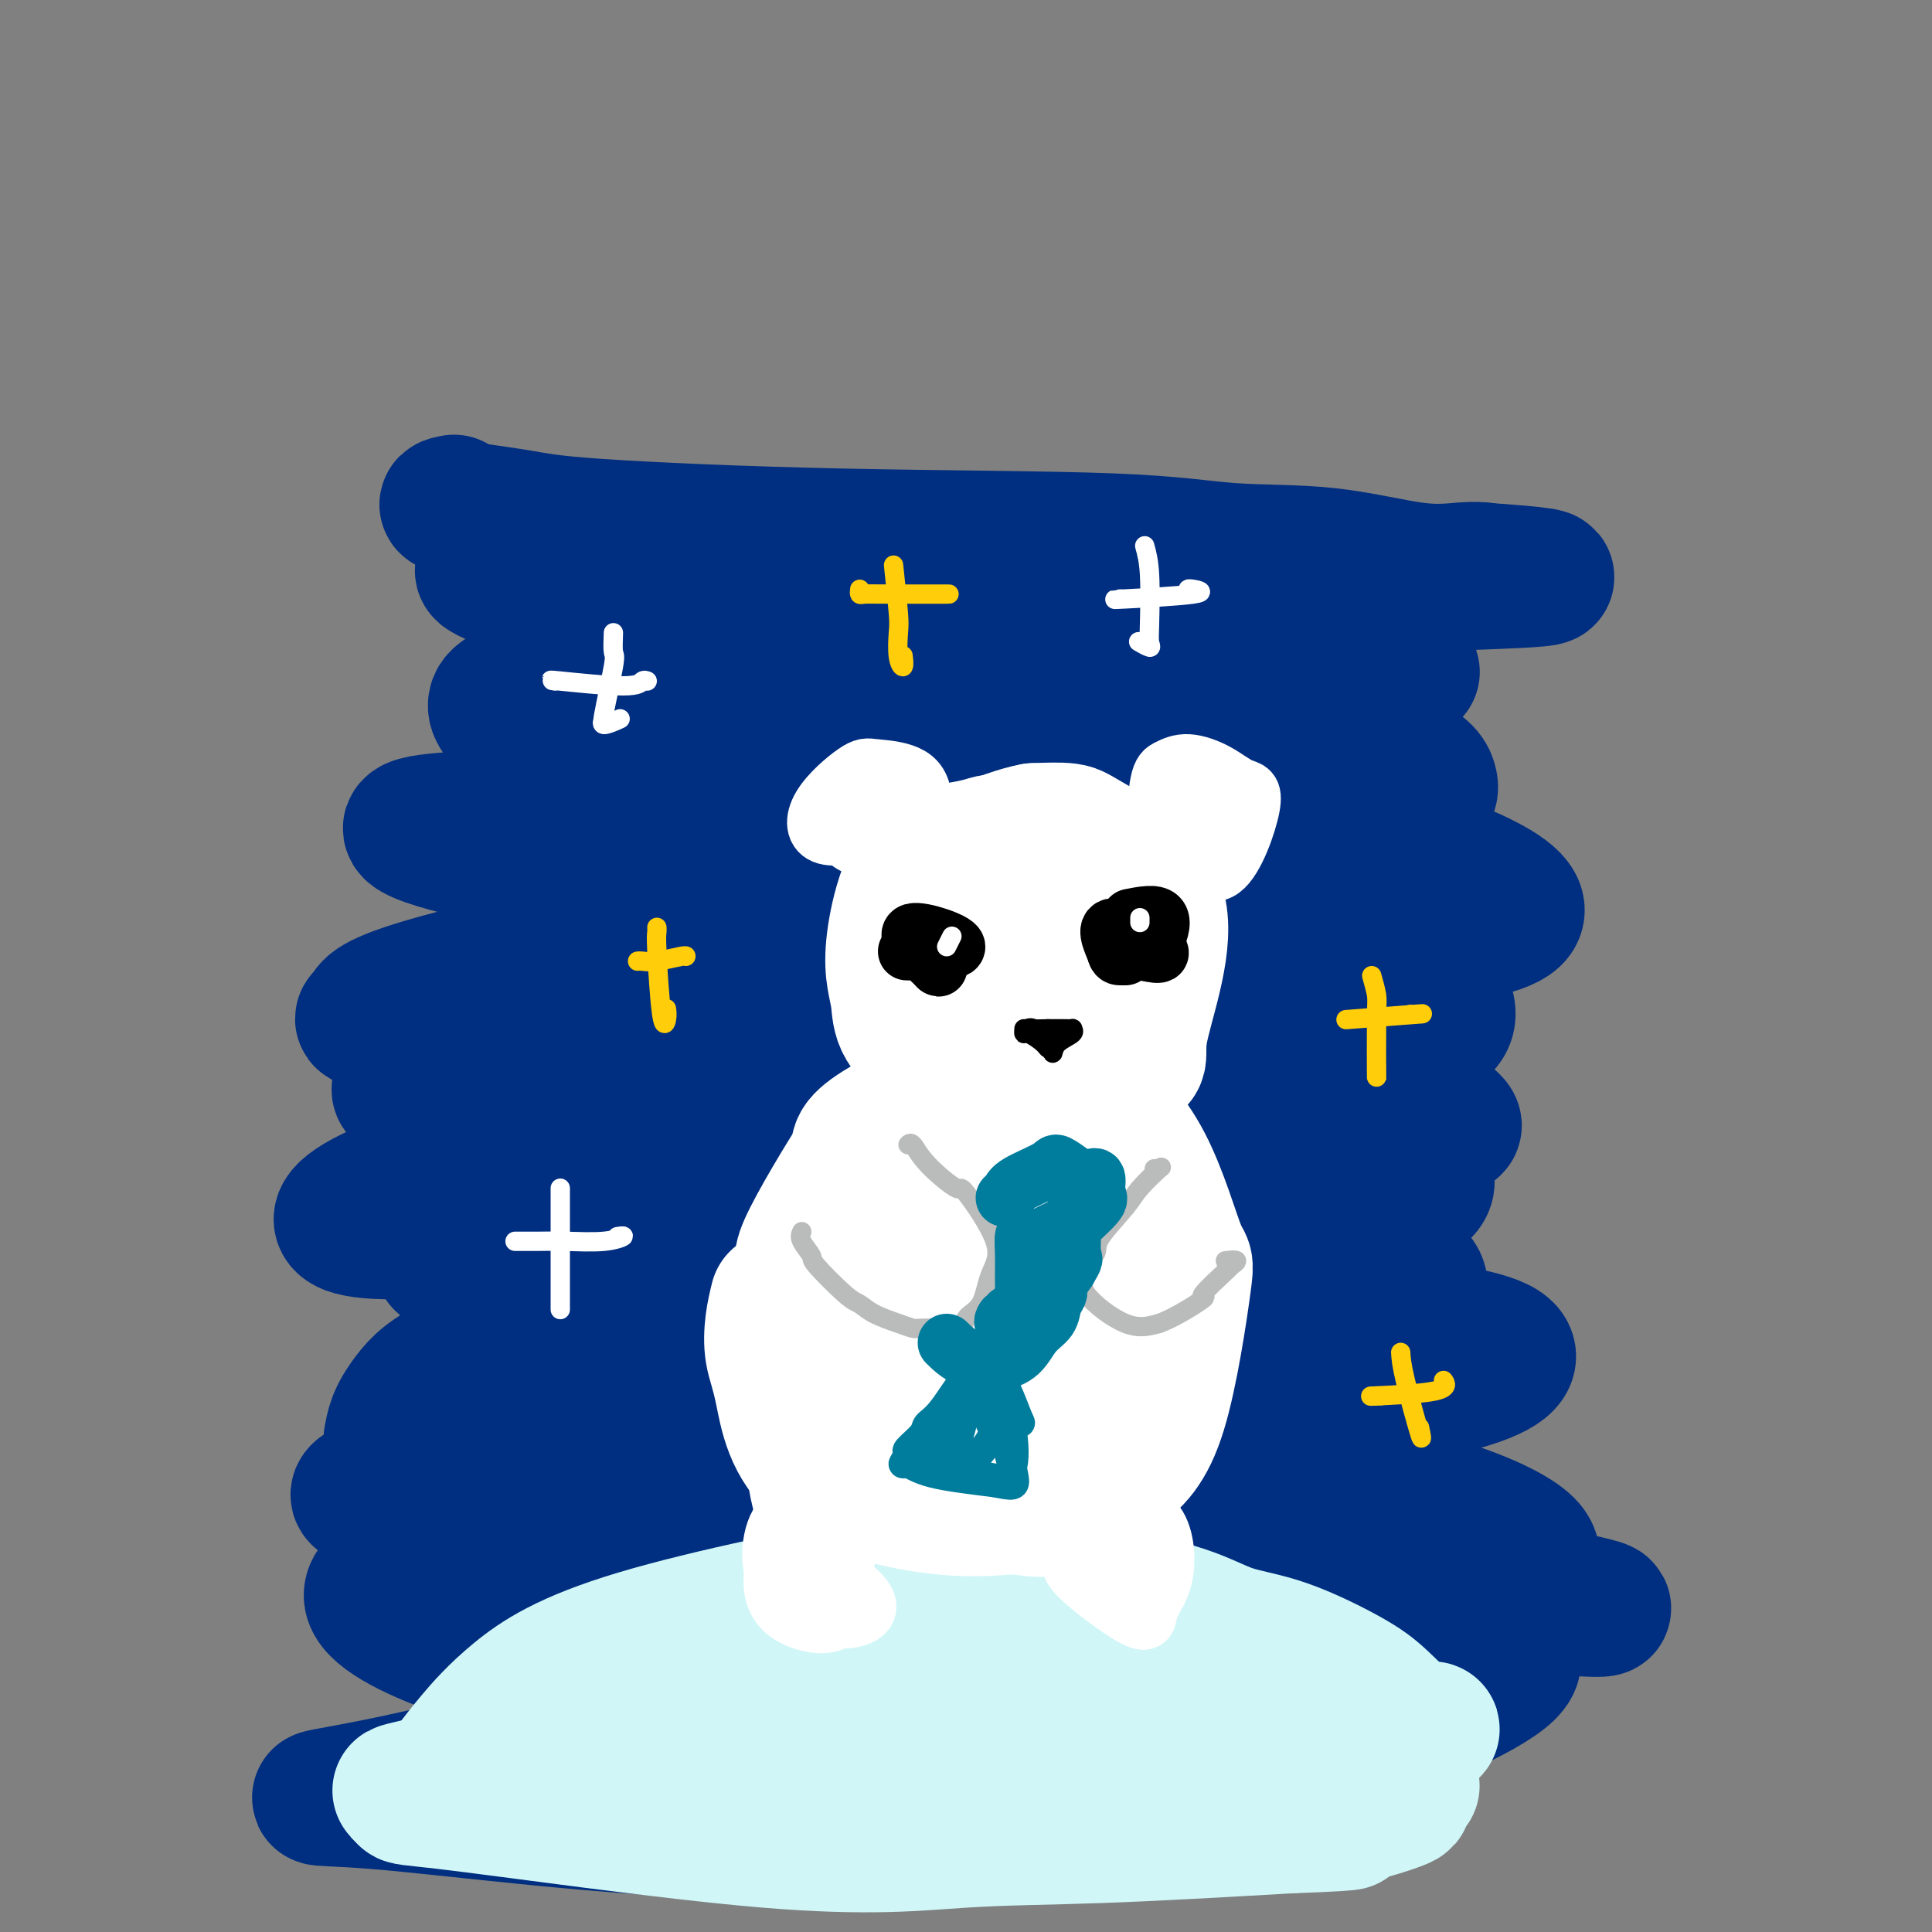 <svg viewBox='0 0 400 400' version='1.1' xmlns='http://www.w3.org/2000/svg' xmlns:xlink='http://www.w3.org/1999/xlink'><rect x="0" y="0" width="400" height="400" fill="#808080" stroke="none"/><g fill='none' stroke='rgb(0,46,128)' stroke-width='28' stroke-linecap='round' stroke-linejoin='round'><path d='M94,104c-1.253,0.242 -2.506,0.483 0,1c2.506,0.517 8.771,1.309 13,2c4.229,0.691 6.421,1.282 17,2c10.579,0.718 29.544,1.563 50,2c20.456,0.437 42.403,0.467 56,1c13.597,0.533 18.842,1.568 25,2c6.158,0.432 13.227,0.259 20,1c6.773,0.741 13.248,2.394 18,3c4.752,0.606 7.779,0.163 10,0c2.221,-0.163 3.634,-0.047 4,0c0.366,0.047 -0.317,0.023 -1,0'/><path d='M306,118c28.542,1.895 8.897,2.132 -13,3c-21.897,0.868 -46.046,2.367 -62,3c-15.954,0.633 -23.714,0.400 -32,-1c-8.286,-1.400 -17.099,-3.968 -32,-6c-14.901,-2.032 -35.890,-3.529 -47,-3c-11.110,0.529 -12.341,3.086 -14,4c-1.659,0.914 -3.746,0.187 -5,0c-1.254,-0.187 -1.676,0.166 0,1c1.676,0.834 5.451,2.148 6,3c0.549,0.852 -2.129,1.244 22,2c24.129,0.756 75.064,1.878 126,3'/><path d='M255,127c23.496,1.325 19.237,3.139 20,5c0.763,1.861 6.549,3.770 10,5c3.451,1.230 4.567,1.780 6,2c1.433,0.220 3.182,0.109 -3,0c-6.182,-0.109 -20.294,-0.215 -27,0c-6.706,0.215 -6.007,0.751 -30,1c-23.993,0.249 -72.679,0.211 -95,0c-22.321,-0.211 -18.279,-0.595 -20,0c-1.721,0.595 -9.206,2.170 -12,4c-2.794,1.830 -0.897,3.915 1,6'/><path d='M105,150c1.657,1.442 5.299,2.045 8,3c2.701,0.955 4.462,2.260 28,1c23.538,-1.260 68.854,-5.085 98,-5c29.146,0.085 42.121,4.079 49,7c6.879,2.921 7.660,4.770 8,6c0.340,1.230 0.237,1.841 -1,3c-1.237,1.159 -3.610,2.867 -9,2c-5.390,-0.867 -13.797,-4.310 -46,-5c-32.203,-0.690 -88.201,1.374 -115,3c-26.799,1.626 -24.400,2.813 -22,4'/><path d='M103,169c-9.753,0.839 -23.135,0.936 -16,4c7.135,3.064 34.788,9.093 64,9c29.212,-0.093 59.982,-6.310 79,-10c19.018,-3.690 26.283,-4.855 43,-1c16.717,3.855 42.885,12.730 41,18c-1.885,5.270 -31.824,6.934 -63,7c-31.176,0.066 -63.588,-1.467 -96,-3'/><path d='M155,193c-29.360,1.685 -54.762,7.396 -67,11c-12.238,3.604 -11.314,5.100 -12,6c-0.686,0.900 -2.984,1.202 4,2c6.984,0.798 23.248,2.091 49,-1c25.752,-3.091 60.991,-10.567 83,-14c22.009,-3.433 30.786,-2.822 42,-2c11.214,0.822 24.863,1.854 33,4c8.137,2.146 10.760,5.407 12,8c1.240,2.593 1.095,4.520 -1,6c-2.095,1.480 -6.141,2.514 -15,3c-8.859,0.486 -22.531,0.425 -40,-1c-17.469,-1.425 -38.734,-4.212 -60,-7'/><path d='M183,208c-26.621,-0.619 -43.173,1.834 -54,4c-10.827,2.166 -15.928,4.047 -27,7c-11.072,2.953 -28.114,6.980 -14,8c14.114,1.020 59.385,-0.965 90,-4c30.615,-3.035 46.574,-7.120 62,-9c15.426,-1.880 30.320,-1.555 40,2c9.680,3.555 14.144,10.342 18,14c3.856,3.658 7.102,4.188 -10,3c-17.102,-1.188 -54.551,-4.094 -92,-7'/><path d='M196,226c-32.899,0.718 -69.146,6.015 -95,13c-25.854,6.985 -41.316,15.660 -21,16c20.316,0.340 76.408,-7.656 105,-12c28.592,-4.344 29.682,-5.037 40,-7c10.318,-1.963 29.864,-5.194 46,-3c16.136,2.194 28.861,9.815 23,14c-5.861,4.185 -30.309,4.934 -53,4c-22.691,-0.934 -43.626,-3.553 -62,-4c-18.374,-0.447 -34.187,1.276 -50,3'/><path d='M129,250c-14.924,2.365 -27.233,6.777 -33,9c-5.767,2.223 -4.992,2.255 -3,3c1.992,0.745 5.203,2.202 6,4c0.797,1.798 -0.818,3.936 27,2c27.818,-1.936 85.069,-7.948 120,-9c34.931,-1.052 47.543,2.856 48,7c0.457,4.144 -11.239,8.525 -18,10c-6.761,1.475 -8.585,0.045 -37,-1c-28.415,-1.045 -83.419,-1.704 -114,1c-30.581,2.704 -36.737,8.773 -40,13c-3.263,4.227 -3.631,6.614 -4,9'/><path d='M81,298c8.992,0.267 33.474,-3.565 57,-9c23.526,-5.435 46.098,-12.473 80,-15c33.902,-2.527 79.134,-0.544 91,4c11.866,4.544 -9.634,11.647 -41,13c-31.366,1.353 -72.599,-3.045 -94,-5c-21.401,-1.955 -22.969,-1.469 -38,3c-15.031,4.469 -43.524,12.919 -55,17c-11.476,4.081 -5.936,3.791 -2,6c3.936,2.209 6.267,6.917 26,8c19.733,1.083 56.866,-1.458 94,-4'/><path d='M199,316c27.668,-3.332 49.840,-9.661 71,-9c21.160,0.661 41.310,8.311 46,13c4.690,4.689 -6.078,6.416 1,9c7.078,2.584 32.003,6.026 -4,3c-36.003,-3.026 -132.933,-12.518 -174,-16c-41.067,-3.482 -26.269,-0.952 -32,2c-5.731,2.952 -31.990,6.327 -30,13c1.990,6.673 32.228,16.643 57,19c24.772,2.357 44.078,-2.898 66,-8c21.922,-5.102 46.461,-10.051 71,-15'/><path d='M271,327c17.707,-1.761 26.474,1.335 29,6c2.526,4.665 -1.191,10.899 -20,14c-18.809,3.101 -52.712,3.068 -71,2c-18.288,-1.068 -20.961,-3.173 -43,1c-22.039,4.173 -63.446,14.624 -84,19c-20.554,4.376 -20.257,2.677 -4,4c16.257,1.323 48.475,5.667 73,6c24.525,0.333 41.357,-3.344 60,-6c18.643,-2.656 39.096,-4.292 58,-9c18.904,-4.708 36.258,-12.488 42,-17c5.742,-4.512 -0.129,-5.756 -6,-7'/><path d='M305,340c-7.398,-4.195 -22.893,-11.181 -49,-19c-26.107,-7.819 -62.827,-16.470 -87,-21c-24.173,-4.530 -35.800,-4.940 -43,-5c-7.200,-0.060 -9.972,0.231 -2,0c7.972,-0.231 26.689,-0.984 42,-1c15.311,-0.016 27.217,0.705 39,0c11.783,-0.705 23.442,-2.835 28,-4c4.558,-1.165 2.014,-1.365 -5,-1c-7.014,0.365 -18.499,1.294 -30,3c-11.501,1.706 -23.020,4.190 -37,12c-13.980,7.810 -30.423,20.946 -32,26c-1.577,5.054 11.711,2.027 25,-1'/><path d='M154,329c11.836,-3.017 28.924,-10.059 38,-14c9.076,-3.941 10.138,-4.779 9,-5c-1.138,-0.221 -4.478,0.176 -10,0c-5.522,-0.176 -13.226,-0.925 -22,0c-8.774,0.925 -18.618,3.522 -19,6c-0.382,2.478 8.699,4.836 16,8c7.301,3.164 12.824,7.135 23,10c10.176,2.865 25.006,4.624 34,5c8.994,0.376 12.152,-0.629 12,-1c-0.152,-0.371 -3.615,-0.106 -5,0c-1.385,0.106 -0.693,0.053 0,0'/></g>
<g fill='none' stroke='rgb(208,246,247)' stroke-width='28' stroke-linecap='round' stroke-linejoin='round'><path d='M94,365c1.051,-1.369 2.102,-2.739 4,-5c1.898,-2.261 4.644,-5.414 9,-9c4.356,-3.586 10.322,-7.604 25,-12c14.678,-4.396 38.067,-9.168 50,-11c11.933,-1.832 12.411,-0.723 18,0c5.589,0.723 16.290,1.060 25,2c8.710,0.940 15.429,2.482 20,4c4.571,1.518 6.993,3.012 10,4c3.007,0.988 6.600,1.471 11,3c4.400,1.529 9.608,4.104 13,6c3.392,1.896 4.969,3.113 7,5c2.031,1.887 4.515,4.443 7,7'/><path d='M293,359c1.013,1.953 -3.455,0.834 -1,0c2.455,-0.834 11.832,-1.385 -7,-1c-18.832,0.385 -65.875,1.705 -89,2c-23.125,0.295 -22.332,-0.436 -35,0c-12.668,0.436 -38.795,2.041 -50,3c-11.205,0.959 -7.487,1.274 -8,2c-0.513,0.726 -5.256,1.863 -10,3'/><path d='M93,368c-4.122,1.080 -5.425,1.280 -4,1c1.425,-0.280 5.580,-1.040 1,0c-4.580,1.040 -17.893,3.881 10,-1c27.893,-4.881 96.992,-17.484 128,-22c31.008,-4.516 23.925,-0.947 3,0c-20.925,0.947 -55.693,-0.730 -72,-1c-16.307,-0.270 -14.154,0.865 -12,2'/><path d='M147,347c-23.651,4.737 -40.778,16.080 -52,21c-11.222,4.920 -16.537,3.418 -3,5c13.537,1.582 45.928,6.249 67,8c21.072,1.751 30.827,0.587 40,0c9.173,-0.587 17.764,-0.596 29,-1c11.236,-0.404 25.118,-1.202 39,-2'/><path d='M267,378c18.668,-0.677 11.339,-0.868 9,-1c-2.339,-0.132 0.312,-0.204 4,-1c3.688,-0.796 8.411,-2.317 10,-3c1.589,-0.683 0.043,-0.530 0,-1c-0.043,-0.470 1.416,-1.563 2,-2c0.584,-0.437 0.292,-0.219 0,0'/></g>
<g fill='none' stroke='rgb(255,255,255)' stroke-width='28' stroke-linecap='round' stroke-linejoin='round'><path d='M161,269c-0.380,1.564 -0.761,3.128 -1,5c-0.239,1.872 -0.337,4.052 0,6c0.337,1.948 1.108,3.666 2,8c0.892,4.334 1.905,11.286 8,16c6.095,4.714 17.273,7.191 25,8c7.727,0.809 12.003,-0.052 15,0c2.997,0.052 4.713,1.015 8,0c3.287,-1.015 8.143,-4.007 13,-7'/><path d='M231,305c3.750,-2.499 6.624,-5.247 9,-13c2.376,-7.753 4.254,-20.511 5,-26c0.746,-5.489 0.362,-3.709 -1,-7c-1.362,-3.291 -3.700,-11.655 -7,-18c-3.300,-6.345 -7.561,-10.673 -12,-13c-4.439,-2.327 -9.056,-2.655 -11,-4c-1.944,-1.345 -1.216,-3.708 -7,-2c-5.784,1.708 -18.081,7.488 -24,11c-5.919,3.512 -5.459,4.756 -5,6'/><path d='M178,239c-3.294,5.029 -9.030,14.600 -11,19c-1.970,4.400 -0.176,3.629 0,7c0.176,3.371 -1.266,10.884 2,17c3.266,6.116 11.242,10.834 15,14c3.758,3.166 3.300,4.780 8,4c4.700,-0.780 14.558,-3.955 20,-6c5.442,-2.045 6.469,-2.961 7,-13c0.531,-10.039 0.566,-29.203 -2,-37c-2.566,-7.797 -7.733,-4.228 -12,-2c-4.267,2.228 -7.633,3.114 -11,4'/><path d='M194,246c-4.156,3.307 -9.046,9.576 -12,13c-2.954,3.424 -3.971,4.005 -1,10c2.971,5.995 9.930,17.403 17,22c7.070,4.597 14.253,2.381 17,-5c2.747,-7.381 1.059,-19.928 -2,-27c-3.059,-7.072 -7.490,-8.669 -11,-11c-3.510,-2.331 -6.099,-5.397 -7,-7c-0.901,-1.603 -0.115,-1.744 0,-2c0.115,-0.256 -0.443,-0.628 -1,-1'/><path d='M194,238c-2.924,-3.107 -0.734,-0.373 0,1c0.734,1.373 0.011,1.386 0,2c-0.011,0.614 0.690,1.827 1,10c0.310,8.173 0.227,23.304 1,30c0.773,6.696 2.400,4.957 3,3c0.600,-1.957 0.171,-4.130 0,-5c-0.171,-0.870 -0.086,-0.435 0,0'/><path d='M188,208c-1.078,0.565 -2.156,1.131 -1,3c1.156,1.869 4.547,5.042 10,7c5.453,1.958 12.967,2.701 18,0c5.033,-2.701 7.586,-8.844 9,-12c1.414,-3.156 1.690,-3.323 2,-5c0.310,-1.677 0.655,-4.864 0,-8c-0.655,-3.136 -2.308,-6.222 -3,-8c-0.692,-1.778 -0.423,-2.250 -3,-4c-2.577,-1.750 -8.002,-4.779 -11,-6c-2.998,-1.221 -3.571,-0.635 -6,0c-2.429,0.635 -6.715,1.317 -11,2'/><path d='M192,177c-4.277,4.095 -6.471,13.331 -7,19c-0.529,5.669 0.607,7.771 1,11c0.393,3.229 0.043,7.584 9,10c8.957,2.416 27.221,2.892 35,3c7.779,0.108 5.073,-0.153 6,-6c0.927,-5.847 5.485,-17.278 4,-25c-1.485,-7.722 -9.015,-11.733 -13,-14c-3.985,-2.267 -4.424,-2.791 -6,-3c-1.576,-0.209 -4.288,-0.105 -7,0'/><path d='M214,172c-6.406,1.207 -15.922,5.724 -20,10c-4.078,4.276 -2.716,8.312 -3,11c-0.284,2.688 -2.212,4.028 1,7c3.212,2.972 11.563,7.574 15,9c3.437,1.426 1.961,-0.325 2,-3c0.039,-2.675 1.593,-6.275 2,-8c0.407,-1.725 -0.334,-1.576 -1,-2c-0.666,-0.424 -1.256,-1.422 -2,-1c-0.744,0.422 -1.641,2.263 -2,3c-0.359,0.737 -0.179,0.368 0,0'/></g>
<g fill='none' stroke='rgb(255,255,255)' stroke-width='12' stroke-linecap='round' stroke-linejoin='round'><path d='M180,168c-1.020,1.778 -2.039,3.556 0,4c2.039,0.444 7.138,-0.447 9,-2c1.862,-1.553 0.488,-3.769 0,-5c-0.488,-1.231 -0.089,-1.476 -2,-2c-1.911,-0.524 -6.131,-1.326 -8,-1c-1.869,0.326 -1.388,1.780 -2,4c-0.612,2.220 -2.318,5.206 -2,7c0.318,1.794 2.659,2.397 5,3'/><path d='M180,176c2.362,0.767 5.767,1.185 8,-1c2.233,-2.185 3.295,-6.972 3,-10c-0.295,-3.028 -1.947,-4.298 -4,-5c-2.053,-0.702 -4.506,-0.837 -6,-1c-1.494,-0.163 -2.027,-0.356 -4,1c-1.973,1.356 -5.384,4.260 -7,7c-1.616,2.740 -1.435,5.315 1,6c2.435,0.685 7.124,-0.518 9,-1c1.876,-0.482 0.938,-0.241 0,0'/><path d='M244,175c0.471,-0.037 0.942,-0.074 1,0c0.058,0.074 -0.296,0.259 1,2c1.296,1.741 4.241,5.036 7,3c2.759,-2.036 5.332,-9.404 6,-13c0.668,-3.596 -0.570,-3.419 -2,-4c-1.430,-0.581 -3.052,-1.919 -5,-3c-1.948,-1.081 -4.221,-1.904 -6,-2c-1.779,-0.096 -3.062,0.535 -4,1c-0.938,0.465 -1.530,0.764 -2,3c-0.470,2.236 -0.819,6.410 0,9c0.819,2.590 2.805,3.597 5,4c2.195,0.403 4.597,0.201 7,0'/><path d='M252,175c2.110,-1.143 1.386,-6.000 1,-8c-0.386,-2.000 -0.433,-1.144 -2,-2c-1.567,-0.856 -4.653,-3.423 -5,-2c-0.347,1.423 2.044,6.835 3,9c0.956,2.165 0.478,1.082 0,0'/><path d='M162,307c-0.491,-0.394 -0.982,-0.788 -1,0c-0.018,0.788 0.439,2.759 1,5c0.561,2.241 1.228,4.751 1,7c-0.228,2.249 -1.351,4.235 -2,5c-0.649,0.765 -0.823,0.308 -1,2c-0.177,1.692 -0.355,5.532 3,8c3.355,2.468 10.244,3.562 11,0c0.756,-3.562 -4.622,-11.781 -10,-20'/><path d='M164,314c-2.919,-1.225 -5.217,5.711 -4,11c1.217,5.289 5.951,8.931 11,10c5.049,1.069 10.415,-0.435 8,-4c-2.415,-3.565 -12.612,-9.191 -14,-11c-1.388,-1.809 6.032,0.197 9,1c2.968,0.803 1.484,0.401 0,0'/><path d='M228,313c-1.134,0.242 -2.268,0.485 -3,2c-0.732,1.515 -1.060,4.303 -2,6c-0.940,1.697 -2.490,2.304 0,5c2.490,2.696 9.020,7.482 12,9c2.980,1.518 2.411,-0.232 3,-2c0.589,-1.768 2.337,-3.554 3,-7c0.663,-3.446 0.239,-8.553 -2,-11c-2.239,-2.447 -6.295,-2.236 -8,-2c-1.705,0.236 -1.059,0.496 -1,3c0.059,2.504 -0.471,7.252 -1,12'/><path d='M229,328c1.095,2.841 4.833,2.444 6,1c1.167,-1.444 -0.237,-3.934 -1,-5c-0.763,-1.066 -0.885,-0.708 -2,-1c-1.115,-0.292 -3.223,-1.232 -4,0c-0.777,1.232 -0.222,4.638 0,6c0.222,1.362 0.111,0.681 0,0'/></g>
<g fill='none' stroke='rgb(186,187,187)' stroke-width='4' stroke-linecap='round' stroke-linejoin='round'><path d='M166,255c-0.239,0.521 -0.479,1.042 0,2c0.479,0.958 1.676,2.354 2,3c0.324,0.646 -0.227,0.544 1,2c1.227,1.456 4.230,4.471 6,6c1.770,1.529 2.305,1.573 3,2c0.695,0.427 1.548,1.239 3,2c1.452,0.761 3.503,1.472 5,2c1.497,0.528 2.442,0.873 3,1c0.558,0.127 0.731,0.036 2,0c1.269,-0.036 3.635,-0.018 6,0'/><path d='M197,275c2.994,0.114 2.479,-1.100 3,-2c0.521,-0.900 2.078,-1.487 3,-3c0.922,-1.513 1.208,-3.951 2,-6c0.792,-2.049 2.090,-3.709 1,-7c-1.090,-3.291 -4.569,-8.213 -6,-10c-1.431,-1.787 -0.814,-0.440 -2,-1c-1.186,-0.560 -4.173,-3.026 -6,-5c-1.827,-1.974 -2.492,-3.454 -3,-4c-0.508,-0.546 -0.859,-0.156 -1,0c-0.141,0.156 -0.070,0.078 0,0'/><path d='M239,242c0.000,0.000 0.100,0.100 0.1,0.1'/><path d='M239,242c0.315,0.100 0.630,0.201 1,0c0.370,-0.201 0.793,-0.703 0,0c-0.793,0.703 -2.804,2.610 -4,4c-1.196,1.390 -1.576,2.262 -3,4c-1.424,1.738 -3.891,4.342 -5,6c-1.109,1.658 -0.861,2.372 -1,3c-0.139,0.628 -0.664,1.171 -1,2c-0.336,0.829 -0.482,1.944 -1,3c-0.518,1.056 -1.409,2.054 0,4c1.409,1.946 5.117,4.842 8,6c2.883,1.158 4.942,0.579 7,0'/><path d='M240,274c3.200,-1.150 7.700,-4.025 9,-5c1.300,-0.975 -0.601,-0.051 0,-1c0.601,-0.949 3.705,-3.771 5,-5c1.295,-1.229 0.780,-0.866 1,-1c0.220,-0.134 1.175,-0.767 1,-1c-0.175,-0.233 -1.478,-0.067 -2,0c-0.522,0.067 -0.261,0.033 0,0'/></g>
<g fill='none' stroke='rgb(0,124,156)' stroke-width='12' stroke-linecap='round' stroke-linejoin='round'><path d='M208,248c0.368,-0.275 0.736,-0.550 1,-1c0.264,-0.450 0.424,-1.075 2,-2c1.576,-0.925 4.569,-2.150 6,-3c1.431,-0.850 1.299,-1.324 2,-1c0.701,0.324 2.234,1.445 3,2c0.766,0.555 0.763,0.544 1,1c0.237,0.456 0.713,1.379 1,2c0.287,0.621 0.386,0.940 0,2c-0.386,1.060 -1.258,2.861 -2,4c-0.742,1.139 -1.354,1.614 -2,2c-0.646,0.386 -1.328,0.682 -2,1c-0.672,0.318 -1.336,0.659 -2,1'/><path d='M216,256c-1.337,1.105 -1.679,1.867 -2,2c-0.321,0.133 -0.621,-0.364 -1,-1c-0.379,-0.636 -0.837,-1.412 -1,-1c-0.163,0.412 -0.032,2.013 0,4c0.032,1.987 -0.034,4.360 0,6c0.034,1.640 0.167,2.548 0,3c-0.167,0.452 -0.636,0.447 -1,1c-0.364,0.553 -0.623,1.664 -1,2c-0.377,0.336 -0.871,-0.102 -1,0c-0.129,0.102 0.106,0.743 0,1c-0.106,0.257 -0.553,0.128 -1,0'/><path d='M208,273c-0.622,0.844 -0.178,0.956 0,1c0.178,0.044 0.089,0.022 0,0'/><path d='M196,278c1.145,1.121 2.289,2.243 4,3c1.711,0.757 3.988,1.150 6,1c2.012,-0.150 3.758,-0.842 5,-2c1.242,-1.158 1.979,-2.783 3,-4c1.021,-1.217 2.325,-2.026 3,-3c0.675,-0.974 0.722,-2.112 1,-3c0.278,-0.888 0.786,-1.527 1,-2c0.214,-0.473 0.135,-0.781 0,-1c-0.135,-0.219 -0.324,-0.348 0,-1c0.324,-0.652 1.162,-1.826 2,-3'/><path d='M221,263c1.774,-3.022 1.208,-2.078 1,-3c-0.208,-0.922 -0.060,-3.712 0,-5c0.060,-1.288 0.031,-1.074 0,-1c-0.031,0.074 -0.065,0.010 1,-1c1.065,-1.010 3.227,-2.964 4,-4c0.773,-1.036 0.156,-1.154 0,-2c-0.156,-0.846 0.150,-2.420 0,-3c-0.150,-0.580 -0.757,-0.166 -1,0c-0.243,0.166 -0.121,0.083 0,0'/></g>
<g fill='none' stroke='rgb(0,124,156)' stroke-width='6' stroke-linecap='round' stroke-linejoin='round'><path d='M204,282c0.056,0.432 0.113,0.864 0,1c-0.113,0.136 -0.395,-0.026 -1,0c-0.605,0.026 -1.533,0.238 -3,2c-1.467,1.762 -3.474,5.072 -5,7c-1.526,1.928 -2.571,2.472 -3,3c-0.429,0.528 -0.243,1.040 -1,2c-0.757,0.960 -2.457,2.368 -3,3c-0.543,0.632 0.070,0.487 0,1c-0.070,0.513 -0.823,1.684 -1,2c-0.177,0.316 0.222,-0.223 1,0c0.778,0.223 1.937,1.206 5,2c3.063,0.794 8.032,1.397 13,2'/><path d='M206,307c3.933,0.798 4.264,0.792 4,-1c-0.264,-1.792 -1.123,-5.369 -2,-8c-0.877,-2.631 -1.771,-4.317 -3,-6c-1.229,-1.683 -2.793,-3.363 -4,-2c-1.207,1.363 -2.055,5.767 -3,9c-0.945,3.233 -1.985,5.293 -2,4c-0.015,-1.293 0.996,-5.941 2,-9c1.004,-3.059 2.002,-4.530 3,-6'/><path d='M201,288c1.067,-2.997 1.234,-2.989 0,1c-1.234,3.989 -3.871,11.959 -3,14c0.871,2.041 5.249,-1.845 7,-5c1.751,-3.155 0.876,-5.577 0,-8'/><path d='M205,290c0.000,-0.356 0.000,2.756 0,4c0.000,1.244 0.000,0.622 0,0'/><path d='M191,299c7.778,4.556 15.556,9.111 18,6c2.444,-3.111 -0.444,-13.889 -1,-17c-0.556,-3.111 1.222,1.444 3,6'/><path d='M211,294c0.500,1.000 0.250,0.500 0,0'/></g>
<g fill='none' stroke='rgb(0,0,0)' stroke-width='12' stroke-linecap='round' stroke-linejoin='round'><path d='M190,197c-1.738,-0.018 -3.476,-0.036 -1,0c2.476,0.036 9.167,0.125 9,-1c-0.167,-1.125 -7.190,-3.464 -9,-3c-1.810,0.464 1.595,3.732 5,7'/><path d='M194,200c0.714,0.917 -0.000,-0.292 0,-1c0.000,-0.708 0.714,-0.917 1,-1c0.286,-0.083 0.143,-0.042 0,0'/><path d='M233,196c3.956,1.089 7.911,2.178 7,1c-0.911,-1.178 -6.689,-4.622 -9,-5c-2.311,-0.378 -1.156,2.311 0,5'/><path d='M231,197c0.167,1.000 0.583,1.000 1,1c0.417,0.000 0.833,0.000 1,0c0.167,0.000 0.083,0.000 0,0'/><path d='M234,190c2.589,-0.506 5.179,-1.012 6,0c0.821,1.012 -0.125,3.542 -1,5c-0.875,1.458 -1.679,1.845 -2,2c-0.321,0.155 -0.161,0.077 0,0'/></g>
<g fill='none' stroke='rgb(255,255,255)' stroke-width='4' stroke-linecap='round' stroke-linejoin='round'><path d='M196,196c0.417,-0.833 0.833,-1.667 1,-2c0.167,-0.333 0.083,-0.167 0,0'/><path d='M236,190c0.000,0.417 0.000,0.833 0,1c0.000,0.167 0.000,0.083 0,0'/></g>
<g fill='none' stroke='rgb(0,0,0)' stroke-width='4' stroke-linecap='round' stroke-linejoin='round'><path d='M212,213c-0.029,0.473 -0.059,0.947 0,1c0.059,0.053 0.205,-0.313 1,0c0.795,0.313 2.239,1.306 3,2c0.761,0.694 0.838,1.090 1,1c0.162,-0.090 0.408,-0.665 0,-1c-0.408,-0.335 -1.470,-0.430 -2,-1c-0.530,-0.570 -0.527,-1.615 -1,-2c-0.473,-0.385 -1.421,-0.110 -1,0c0.421,0.110 2.210,0.055 4,0'/><path d='M217,213c0.603,0.001 0.609,0.003 1,0c0.391,-0.003 1.166,-0.009 2,0c0.834,0.009 1.726,0.035 2,0c0.274,-0.035 -0.071,-0.130 0,0c0.071,0.130 0.559,0.486 0,1c-0.559,0.514 -2.164,1.185 -3,2c-0.836,0.815 -0.905,1.775 -1,2c-0.095,0.225 -0.218,-0.286 0,-1c0.218,-0.714 0.777,-1.633 1,-2c0.223,-0.367 0.112,-0.184 0,0'/></g>
<g fill='none' stroke='rgb(255,255,255)' stroke-width='4' stroke-linecap='round' stroke-linejoin='round'><path d='M115,141c-0.936,-0.144 -1.872,-0.287 1,0c2.872,0.287 9.553,1.005 13,1c3.447,-0.005 3.659,-0.732 4,-1c0.341,-0.268 0.812,-0.077 1,0c0.188,0.077 0.094,0.038 0,0'/><path d='M127,131c-0.062,1.649 -0.125,3.298 0,4c0.125,0.702 0.437,0.458 0,3c-0.437,2.542 -1.623,7.872 -2,10c-0.377,2.128 0.053,1.055 0,1c-0.053,-0.055 -0.591,0.908 0,1c0.591,0.092 2.312,-0.688 3,-1c0.688,-0.312 0.344,-0.156 0,0'/><path d='M232,124c-1.155,0.083 -2.309,0.166 1,0c3.309,-0.166 11.083,-0.581 14,-1c2.917,-0.419 0.978,-0.844 0,-1c-0.978,-0.156 -0.994,-0.045 -1,0c-0.006,0.045 -0.003,0.022 0,0'/><path d='M237,113c0.418,1.515 0.837,3.029 1,6c0.163,2.971 0.071,7.398 0,10c-0.071,2.602 -0.122,3.378 0,4c0.122,0.622 0.418,1.091 0,1c-0.418,-0.091 -1.548,-0.740 -2,-1c-0.452,-0.260 -0.226,-0.130 0,0'/><path d='M107,257c-0.327,-0.002 -0.653,-0.004 0,0c0.653,0.004 2.287,0.015 4,0c1.713,-0.015 3.506,-0.057 6,0c2.494,0.057 5.689,0.211 8,0c2.311,-0.211 3.738,-0.788 4,-1c0.262,-0.212 -0.639,-0.061 -1,0c-0.361,0.061 -0.180,0.030 0,0'/><path d='M116,246c0.000,5.013 0.000,10.026 0,13c0.000,2.974 0.000,3.911 0,6c0.000,2.089 0.000,5.332 0,6c-0.000,0.668 0.000,-1.238 0,-2c0.000,-0.762 0.000,-0.381 0,0'/></g>
<g fill='none' stroke='rgb(255,205,10)' stroke-width='4' stroke-linecap='round' stroke-linejoin='round'><path d='M132,199c0.226,-0.030 0.453,-0.061 1,0c0.547,0.061 1.415,0.212 3,0c1.585,-0.212 3.888,-0.788 5,-1c1.112,-0.212 1.032,-0.061 1,0c-0.032,0.061 -0.016,0.030 0,0'/><path d='M136,192c0.022,0.352 0.044,0.703 0,1c-0.044,0.297 -0.156,0.538 0,4c0.156,3.462 0.578,10.144 1,13c0.422,2.856 0.844,1.884 1,1c0.156,-0.884 0.044,-1.681 0,-2c-0.044,-0.319 -0.022,-0.159 0,0'/><path d='M280,211c0.392,-0.030 0.785,-0.061 0,0c-0.785,0.061 -2.746,0.212 0,0c2.746,-0.212 10.200,-0.789 13,-1c2.800,-0.211 0.946,-0.057 0,0c-0.946,0.057 -0.985,0.016 -1,0c-0.015,-0.016 -0.008,-0.008 0,0'/><path d='M284,202c0.423,1.504 0.845,3.008 1,4c0.155,0.992 0.041,1.472 0,5c-0.041,3.528 -0.011,10.104 0,12c0.011,1.896 0.003,-0.887 0,-2c-0.003,-1.113 -0.002,-0.557 0,0'/><path d='M178,122c-0.049,0.423 -0.097,0.845 0,1c0.097,0.155 0.341,0.041 1,0c0.659,-0.041 1.733,-0.011 5,0c3.267,0.011 8.728,0.003 11,0c2.272,-0.003 1.355,-0.001 1,0c-0.355,0.001 -0.147,0.000 0,0c0.147,-0.000 0.232,-0.000 0,0c-0.232,0.000 -0.781,0.000 -1,0c-0.219,-0.000 -0.110,-0.000 0,0'/><path d='M185,117c0.415,3.905 0.829,7.809 1,10c0.171,2.191 0.098,2.667 0,4c-0.098,1.333 -0.222,3.522 0,5c0.222,1.478 0.791,2.244 1,2c0.209,-0.244 0.060,-1.498 0,-2c-0.060,-0.502 -0.030,-0.251 0,0'/><path d='M286,289c-1.720,0.054 -3.440,0.107 -1,0c2.440,-0.107 9.042,-0.375 12,-1c2.958,-0.625 2.274,-1.607 2,-2c-0.274,-0.393 -0.137,-0.196 0,0'/><path d='M290,280c0.083,1.262 0.167,2.524 1,6c0.833,3.476 2.417,9.167 3,11c0.583,1.833 0.167,-0.190 0,-1c-0.167,-0.810 -0.083,-0.405 0,0'/></g>
</svg>